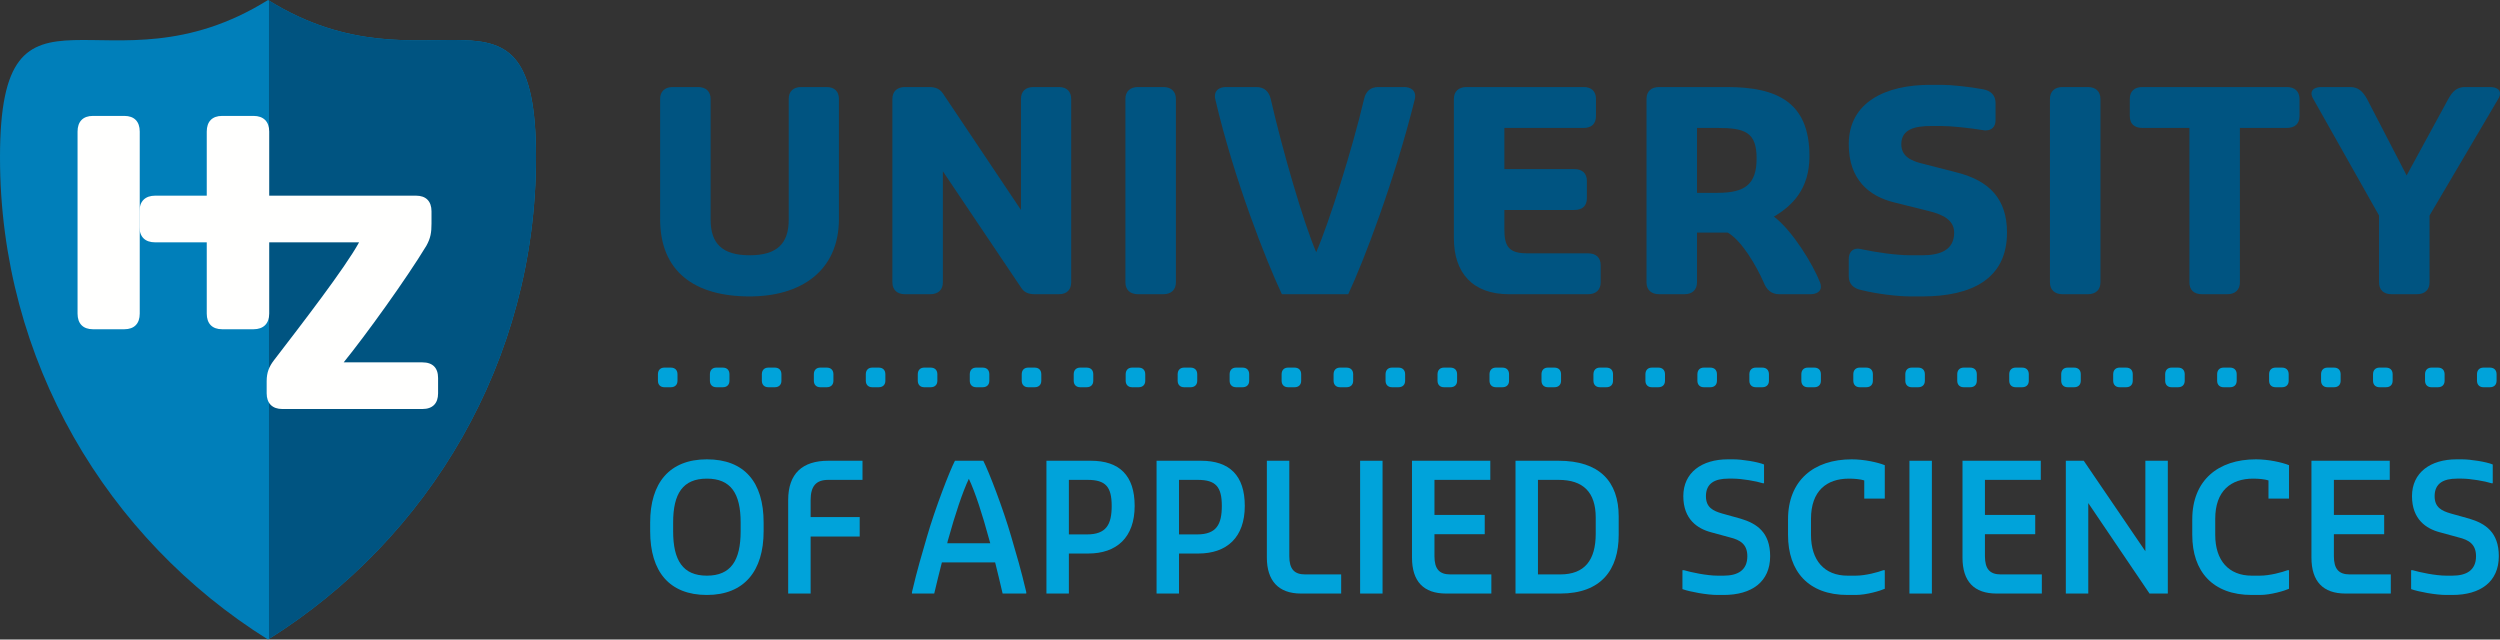 <?xml version="1.0" encoding="UTF-8"?>
<svg width="258px" height="66px" viewBox="0 0 258 66" version="1.1" xmlns="http://www.w3.org/2000/svg" xmlns:xlink="http://www.w3.org/1999/xlink">
    <rect x="0" y="0" width="258" height="66" fill="#333333" stroke="none"/>
    <title>logo-hz</title>
    <defs>
        <path d="M22.654,0 C17.606,2.3 13.062,2.662 9.168,2.662 C8.521,2.662 7.893,2.655 7.22,2.642 C6.67,2.636 6.139,2.626 5.627,2.626 C1.646,2.626 0,2.626 0,11.796 C0,16.708 0.653,21.51 1.875,26.113 C12.568,22.486 20.718,12.42 22.654,0" id="path-1"></path>
    </defs>
    <g id="Page-1" stroke="none" stroke-width="1" fill="none" fill-rule="evenodd">
        <g id="voorstel-5" transform="translate(-132, -68)">
            <g id="logo-hz" transform="translate(132, 68)">
                <path d="M69.917,39.294 C69.917,39.705 69.66,39.963 69.228,39.963 L68.563,39.963 C68.156,39.963 67.898,39.705 67.898,39.294 L67.898,38.628 C67.898,38.195 68.156,37.937 68.563,37.937 L69.228,37.937 C69.66,37.937 69.917,38.195 69.917,38.628 L69.917,39.294" id="Fill-1" fill="#00A3DA"></path>
                <path d="M75.28,39.294 C75.28,39.705 75.023,39.963 74.593,39.963 L73.927,39.963 C73.519,39.963 73.262,39.705 73.262,39.294 L73.262,38.628 C73.262,38.195 73.519,37.937 73.927,37.937 L74.593,37.937 C75.023,37.937 75.28,38.195 75.28,38.628 L75.28,39.294" id="Fill-2" fill="#00A3DA"></path>
                <path d="M80.643,39.294 C80.643,39.705 80.386,39.963 79.956,39.963 L79.291,39.963 C78.883,39.963 78.623,39.705 78.623,39.294 L78.623,38.628 C78.623,38.195 78.883,37.937 79.291,37.937 L79.956,37.937 C80.386,37.937 80.643,38.195 80.643,38.628 L80.643,39.294" id="Fill-3" fill="#00A3DA"></path>
                <path d="M86.009,39.294 C86.009,39.705 85.75,39.963 85.32,39.963 L84.654,39.963 C84.246,39.963 83.989,39.705 83.989,39.294 L83.989,38.628 C83.989,38.195 84.246,37.937 84.654,37.937 L85.32,37.937 C85.75,37.937 86.009,38.195 86.009,38.628 L86.009,39.294" id="Fill-4" fill="#00A3DA"></path>
                <path d="M91.37,39.294 C91.37,39.705 91.113,39.963 90.683,39.963 L90.018,39.963 C89.609,39.963 89.352,39.705 89.352,39.294 L89.352,38.628 C89.352,38.195 89.609,37.937 90.018,37.937 L90.683,37.937 C91.113,37.937 91.37,38.195 91.37,38.628 L91.37,39.294" id="Fill-5" fill="#00A3DA"></path>
                <path d="M96.736,39.294 C96.736,39.705 96.476,39.963 96.048,39.963 L95.382,39.963 C94.973,39.963 94.715,39.705 94.715,39.294 L94.715,38.628 C94.715,38.195 94.973,37.937 95.382,37.937 L96.048,37.937 C96.476,37.937 96.736,38.195 96.736,38.628 L96.736,39.294" id="Fill-6" fill="#00A3DA"></path>
                <path d="M102.099,39.294 C102.099,39.705 101.841,39.963 101.412,39.963 L100.746,39.963 C100.338,39.963 100.081,39.705 100.081,39.294 L100.081,38.628 C100.081,38.195 100.338,37.937 100.746,37.937 L101.412,37.937 C101.841,37.937 102.099,38.195 102.099,38.628 L102.099,39.294" id="Fill-7" fill="#00A3DA"></path>
                <path d="M107.462,39.294 C107.462,39.705 107.203,39.963 106.774,39.963 L106.11,39.963 C105.701,39.963 105.442,39.705 105.442,39.294 L105.442,38.628 C105.442,38.195 105.701,37.937 106.11,37.937 L106.774,37.937 C107.203,37.937 107.462,38.195 107.462,38.628 L107.462,39.294" id="Fill-8" fill="#00A3DA"></path>
                <path d="M112.826,39.294 C112.826,39.705 112.57,39.963 112.14,39.963 L111.474,39.963 C111.066,39.963 110.807,39.705 110.807,39.294 L110.807,38.628 C110.807,38.195 111.066,37.937 111.474,37.937 L112.14,37.937 C112.57,37.937 112.826,38.195 112.826,38.628 L112.826,39.294" id="Fill-9" fill="#00A3DA"></path>
                <path d="M118.19,39.294 C118.19,39.705 117.933,39.963 117.503,39.963 L116.837,39.963 C116.43,39.963 116.17,39.705 116.17,39.294 L116.17,38.628 C116.17,38.195 116.43,37.937 116.837,37.937 L117.503,37.937 C117.933,37.937 118.19,38.195 118.19,38.628 L118.19,39.294" id="Fill-10" fill="#00A3DA"></path>
                <path d="M123.555,39.294 C123.555,39.705 123.295,39.963 122.867,39.963 L122.2,39.963 C121.793,39.963 121.534,39.705 121.534,39.294 L121.534,38.628 C121.534,38.195 121.793,37.937 122.2,37.937 L122.867,37.937 C123.295,37.937 123.555,38.195 123.555,38.628 L123.555,39.294" id="Fill-11" fill="#00A3DA"></path>
                <path d="M128.917,39.294 C128.917,39.705 128.66,39.963 128.23,39.963 L127.566,39.963 C127.156,39.963 126.897,39.705 126.897,39.294 L126.897,38.628 C126.897,38.195 127.156,37.937 127.566,37.937 L128.23,37.937 C128.66,37.937 128.917,38.195 128.917,38.628 L128.917,39.294" id="Fill-12" fill="#00A3DA"></path>
                <path d="M134.281,39.294 C134.281,39.705 134.024,39.963 133.593,39.963 L132.929,39.963 C132.52,39.963 132.262,39.705 132.262,39.294 L132.262,38.628 C132.262,38.195 132.52,37.937 132.929,37.937 L133.593,37.937 C134.024,37.937 134.281,38.195 134.281,38.628 L134.281,39.294" id="Fill-13" fill="#00A3DA"></path>
                <path d="M139.647,39.294 C139.647,39.705 139.387,39.963 138.959,39.963 L138.291,39.963 C137.884,39.963 137.626,39.705 137.626,39.294 L137.626,38.628 C137.626,38.195 137.884,37.937 138.291,37.937 L138.959,37.937 C139.387,37.937 139.647,38.195 139.647,38.628 L139.647,39.294" id="Fill-14" fill="#00A3DA"></path>
                <path d="M145.009,39.294 C145.009,39.705 144.752,39.963 144.321,39.963 L143.656,39.963 C143.247,39.963 142.99,39.705 142.99,39.294 L142.99,38.628 C142.99,38.195 143.247,37.937 143.656,37.937 L144.321,37.937 C144.752,37.937 145.009,38.195 145.009,38.628 L145.009,39.294" id="Fill-15" fill="#00A3DA"></path>
                <path d="M150.373,39.294 C150.373,39.705 150.115,39.963 149.685,39.963 L149.019,39.963 C148.611,39.963 148.352,39.705 148.352,39.294 L148.352,38.628 C148.352,38.195 148.611,37.937 149.019,37.937 L149.685,37.937 C150.115,37.937 150.373,38.195 150.373,38.628 L150.373,39.294" id="Fill-16" fill="#00A3DA"></path>
                <path d="M155.735,39.294 C155.735,39.705 155.479,39.963 155.048,39.963 L154.382,39.963 C153.975,39.963 153.717,39.705 153.717,39.294 L153.717,38.628 C153.717,38.195 153.975,37.937 154.382,37.937 L155.048,37.937 C155.479,37.937 155.735,38.195 155.735,38.628 L155.735,39.294" id="Fill-17" fill="#00A3DA"></path>
                <path d="M161.1,39.294 C161.1,39.705 160.842,39.963 160.411,39.963 L159.747,39.963 C159.337,39.963 159.082,39.705 159.082,39.294 L159.082,38.628 C159.082,38.195 159.337,37.937 159.747,37.937 L160.411,37.937 C160.842,37.937 161.1,38.195 161.1,38.628 L161.1,39.294" id="Fill-18" fill="#00A3DA"></path>
                <path d="M166.464,39.294 C166.464,39.705 166.206,39.963 165.777,39.963 L165.11,39.963 C164.703,39.963 164.443,39.705 164.443,39.294 L164.443,38.628 C164.443,38.195 164.703,37.937 165.11,37.937 L165.777,37.937 C166.206,37.937 166.464,38.195 166.464,38.628 L166.464,39.294" id="Fill-19" fill="#00A3DA"></path>
                <path d="M171.828,39.294 C171.828,39.705 171.569,39.963 171.14,39.963 L170.474,39.963 C170.064,39.963 169.808,39.705 169.808,39.294 L169.808,38.628 C169.808,38.195 170.064,37.937 170.474,37.937 L171.14,37.937 C171.569,37.937 171.828,38.195 171.828,38.628 L171.828,39.294" id="Fill-20" fill="#00A3DA"></path>
                <path d="M177.189,39.294 C177.189,39.705 176.934,39.963 176.503,39.963 L175.836,39.963 C175.429,39.963 175.172,39.705 175.172,39.294 L175.172,38.628 C175.172,38.195 175.429,37.937 175.836,37.937 L176.503,37.937 C176.934,37.937 177.189,38.195 177.189,38.628 L177.189,39.294" id="Fill-21" fill="#00A3DA"></path>
                <path d="M182.555,39.294 C182.555,39.705 182.296,39.963 181.867,39.963 L181.2,39.963 C180.793,39.963 180.534,39.705 180.534,39.294 L180.534,38.628 C180.534,38.195 180.793,37.937 181.2,37.937 L181.867,37.937 C182.296,37.937 182.555,38.195 182.555,38.628 L182.555,39.294" id="Fill-22" fill="#00A3DA"></path>
                <path d="M187.917,39.294 C187.917,39.705 187.662,39.963 187.232,39.963 L186.566,39.963 C186.157,39.963 185.899,39.705 185.899,39.294 L185.899,38.628 C185.899,38.195 186.157,37.937 186.566,37.937 L187.232,37.937 C187.662,37.937 187.917,38.195 187.917,38.628 L187.917,39.294" id="Fill-23" fill="#00A3DA"></path>
                <path d="M193.281,39.294 C193.281,39.705 193.025,39.963 192.594,39.963 L191.927,39.963 C191.52,39.963 191.262,39.705 191.262,39.294 L191.262,38.628 C191.262,38.195 191.52,37.937 191.927,37.937 L192.594,37.937 C193.025,37.937 193.281,38.195 193.281,38.628 L193.281,39.294" id="Fill-24" fill="#00A3DA"></path>
                <path d="M198.646,39.294 C198.646,39.705 198.388,39.963 197.958,39.963 L197.292,39.963 C196.884,39.963 196.628,39.705 196.628,39.294 L196.628,38.628 C196.628,38.195 196.884,37.937 197.292,37.937 L197.958,37.937 C198.388,37.937 198.646,38.195 198.646,38.628 L198.646,39.294" id="Fill-25" fill="#00A3DA"></path>
                <path d="M204.007,39.294 C204.007,39.705 203.75,39.963 203.324,39.963 L202.655,39.963 C202.247,39.963 201.987,39.705 201.987,39.294 L201.987,38.628 C201.987,38.195 202.247,37.937 202.655,37.937 L203.324,37.937 C203.75,37.937 204.007,38.195 204.007,38.628 L204.007,39.294" id="Fill-26" fill="#00A3DA"></path>
                <path d="M209.372,39.294 C209.372,39.705 209.116,39.963 208.685,39.963 L208.018,39.963 C207.611,39.963 207.353,39.705 207.353,39.294 L207.353,38.628 C207.353,38.195 207.611,37.937 208.018,37.937 L208.685,37.937 C209.116,37.937 209.372,38.195 209.372,38.628 L209.372,39.294" id="Fill-27" fill="#00A3DA"></path>
                <path d="M214.736,39.294 C214.736,39.705 214.478,39.963 214.047,39.963 L213.384,39.963 C212.975,39.963 212.717,39.705 212.717,39.294 L212.717,38.628 C212.717,38.195 212.975,37.937 213.384,37.937 L214.047,37.937 C214.478,37.937 214.736,38.195 214.736,38.628 L214.736,39.294" id="Fill-28" fill="#00A3DA"></path>
                <path d="M220.1,39.294 C220.1,39.705 219.844,39.963 219.414,39.963 L218.746,39.963 C218.339,39.963 218.081,39.705 218.081,39.294 L218.081,38.628 C218.081,38.195 218.339,37.937 218.746,37.937 L219.414,37.937 C219.844,37.937 220.1,38.195 220.1,38.628 L220.1,39.294" id="Fill-29" fill="#00A3DA"></path>
                <path d="M225.463,39.294 C225.463,39.705 225.207,39.963 224.778,39.963 L224.11,39.963 C223.704,39.963 223.445,39.705 223.445,39.294 L223.445,38.628 C223.445,38.195 223.704,37.937 224.11,37.937 L224.778,37.937 C225.207,37.937 225.463,38.195 225.463,38.628 L225.463,39.294" id="Fill-30" fill="#00A3DA"></path>
                <path d="M230.827,39.294 C230.827,39.705 230.569,39.963 230.14,39.963 L229.473,39.963 C229.067,39.963 228.809,39.705 228.809,39.294 L228.809,38.628 C228.809,38.195 229.067,37.937 229.473,37.937 L230.14,37.937 C230.569,37.937 230.827,38.195 230.827,38.628 L230.827,39.294" id="Fill-31" fill="#00A3DA"></path>
                <path d="M236.192,39.294 C236.192,39.705 235.934,39.963 235.503,39.963 L234.838,39.963 C234.429,39.963 234.171,39.705 234.171,39.294 L234.171,38.628 C234.171,38.195 234.429,37.937 234.838,37.937 L235.503,37.937 C235.934,37.937 236.192,38.195 236.192,38.628 L236.192,39.294" id="Fill-32" fill="#00A3DA"></path>
                <path d="M241.554,39.294 C241.554,39.705 241.299,39.963 240.87,39.963 L240.201,39.963 C239.794,39.963 239.535,39.705 239.535,39.294 L239.535,38.628 C239.535,38.195 239.794,37.937 240.201,37.937 L240.87,37.937 C241.299,37.937 241.554,38.195 241.554,38.628 L241.554,39.294" id="Fill-33" fill="#00A3DA"></path>
                <path d="M246.92,39.294 C246.92,39.705 246.662,39.963 246.231,39.963 L245.565,39.963 C245.157,39.963 244.897,39.705 244.897,39.294 L244.897,38.628 C244.897,38.195 245.157,37.937 245.565,37.937 L246.231,37.937 C246.662,37.937 246.92,38.195 246.92,38.628 L246.92,39.294" id="Fill-34" fill="#00A3DA"></path>
                <path d="M252.283,39.294 C252.283,39.705 252.026,39.963 251.596,39.963 L250.93,39.963 C250.523,39.963 250.264,39.705 250.264,39.294 L250.264,38.628 C250.264,38.195 250.523,37.937 250.93,37.937 L251.596,37.937 C252.026,37.937 252.283,38.195 252.283,38.628 L252.283,39.294" id="Fill-35" fill="#00A3DA"></path>
                <path d="M257.647,39.294 C257.647,39.705 257.39,39.963 256.959,39.963 L256.293,39.963 C255.885,39.963 255.626,39.705 255.626,39.294 L255.626,38.628 C255.626,38.195 255.885,37.937 256.293,37.937 L256.959,37.937 C257.39,37.937 257.647,38.195 257.647,38.628 L257.647,39.294" id="Fill-36" fill="#00A3DA"></path>
                <path d="M81.396,10.209 C81.396,9.44 81.851,8.983 82.699,8.983 L85.305,8.983 C86.123,8.983 86.578,9.44 86.578,10.209 L86.578,22.581 C86.578,28.026 82.578,30.591 77.366,30.591 C71.67,30.591 68.125,28.026 68.125,22.61 L68.125,10.209 C68.125,9.44 68.609,8.983 69.428,8.983 L72.034,8.983 C72.851,8.983 73.336,9.44 73.336,10.209 L73.336,22.666 C73.336,25.118 74.518,26.344 77.366,26.344 C80.215,26.344 81.396,25.118 81.396,22.666 L81.396,10.209" id="Fill-37" fill="#005481"></path>
                <path d="M97.305,17.678 L97.305,29.137 C97.305,29.907 96.821,30.363 96.002,30.363 L93.397,30.363 C92.579,30.363 92.094,29.907 92.094,29.137 L92.094,10.209 C92.094,9.44 92.579,8.983 93.397,8.983 L95.881,8.983 C96.608,8.983 97.002,9.211 97.305,9.639 L105.365,21.669 L105.365,10.209 C105.365,9.44 105.82,8.983 106.667,8.983 L109.274,8.983 C110.092,8.983 110.546,9.44 110.546,10.209 L110.546,29.137 C110.546,29.907 110.092,30.363 109.274,30.363 L106.79,30.363 C106.092,30.363 105.668,30.135 105.395,29.707 L97.305,17.678" id="Fill-38" fill="#005481"></path>
                <path d="M121.352,29.137 C121.352,29.907 120.868,30.363 120.05,30.363 L117.443,30.363 C116.626,30.363 116.141,29.907 116.141,29.137 L116.141,10.209 C116.141,9.44 116.626,8.983 117.443,8.983 L120.05,8.983 C120.868,8.983 121.352,9.44 121.352,10.209 L121.352,29.137" id="Fill-39" fill="#005481"></path>
                <path d="M142.257,8.983 L144.894,8.983 C145.59,8.983 146.045,9.325 146.045,9.895 C146.045,9.981 146.045,10.095 146.015,10.209 C143.954,18.533 140.743,26.942 139.136,30.363 L132.289,30.363 C130.683,26.942 127.35,18.533 125.411,10.209 C125.38,10.095 125.38,9.981 125.38,9.895 C125.38,9.325 125.835,8.983 126.532,8.983 L129.653,8.983 C130.471,8.983 130.955,9.44 131.138,10.209 C132.319,15.397 134.532,23.037 135.834,26.03 C137.137,23.037 139.561,15.397 140.773,10.209 C140.955,9.44 141.409,8.983 142.257,8.983" id="Fill-40" fill="#005481"></path>
                <path d="M150.04,10.209 C150.04,9.44 150.525,8.983 151.343,8.983 L163.433,8.983 C164.251,8.983 164.705,9.44 164.705,10.209 L164.705,11.976 C164.705,12.775 164.251,13.202 163.433,13.202 L155.251,13.202 L155.251,17.45 L162.463,17.45 C163.311,17.45 163.766,17.906 163.766,18.676 L163.766,20.443 C163.766,21.241 163.311,21.669 162.463,21.669 L155.251,21.669 L155.251,23.693 C155.251,25.46 155.736,26.144 157.615,26.144 L163.887,26.144 C164.705,26.144 165.19,26.572 165.19,27.37 L165.19,29.137 C165.19,29.907 164.705,30.363 163.887,30.363 L155.736,30.363 C151.949,30.363 150.04,28.139 150.04,24.576 L150.04,10.209" id="Fill-41" fill="#005481"></path>
                <path d="M175.131,13.202 L175.131,19.901 L177.252,19.901 C180.1,19.901 181.282,19.017 181.282,16.338 C181.282,13.658 180.1,13.202 177.252,13.202 L175.131,13.202 Z M178.312,24.006 L175.131,24.006 L175.131,29.137 C175.131,29.907 174.646,30.363 173.828,30.363 L171.223,30.363 C170.404,30.363 169.92,29.907 169.92,29.137 L169.92,10.209 C169.92,9.44 170.404,8.983 171.223,8.983 L178.222,8.983 C183.403,8.983 186.736,10.551 186.736,16.11 C186.736,19.531 184.948,21.241 183.07,22.353 C184.979,23.806 187.069,27.227 187.827,29.137 C187.887,29.308 187.918,29.451 187.918,29.594 C187.918,30.078 187.463,30.363 186.826,30.363 L183.615,30.363 C182.797,30.363 182.312,29.907 182.009,29.137 C181.252,27.427 179.768,24.862 178.312,24.006 L178.312,24.006 Z" id="Fill-42" fill="#005481"></path>
                <path d="M190.792,28.51 L190.792,26.742 C190.792,26.087 191.125,25.66 191.731,25.66 C191.852,25.66 191.973,25.688 192.095,25.716 C193.549,26.03 195.64,26.344 197.186,26.344 L198.367,26.344 C200.245,26.344 201.669,25.802 201.669,24.006 C201.669,22.666 200.427,22.125 199.063,21.783 L195.519,20.899 C192.913,20.272 190.792,18.562 190.792,14.884 C190.792,10.551 194.579,8.755 199.185,8.755 L200.366,8.755 C201.397,8.755 203.244,8.955 204.639,9.211 C205.457,9.354 205.942,9.839 205.942,10.637 L205.942,12.376 C205.942,13.06 205.579,13.458 204.912,13.458 C204.851,13.458 204.76,13.458 204.639,13.43 C203.275,13.202 201.337,13.003 200.366,13.003 L199.306,13.003 C197.64,13.003 196.215,13.316 196.215,14.884 C196.215,16.11 197.186,16.595 198.367,16.879 L201.912,17.791 C205.336,18.647 207.123,20.557 207.123,24.006 C207.123,28.795 203.457,30.591 198.367,30.591 L197.186,30.591 C195.822,30.591 193.7,30.334 192.095,29.935 C191.247,29.765 190.792,29.28 190.792,28.51" id="Fill-43" fill="#005481"></path>
                <path d="M216.766,29.137 C216.766,29.907 216.282,30.363 215.463,30.363 L212.858,30.363 C212.04,30.363 211.555,29.907 211.555,29.137 L211.555,10.209 C211.555,9.44 212.04,8.983 212.858,8.983 L215.463,8.983 C216.282,8.983 216.766,9.44 216.766,10.209 L216.766,29.137" id="Fill-44" fill="#005481"></path>
                <path d="M231.157,13.202 L231.157,29.137 C231.157,29.907 230.672,30.363 229.854,30.363 L227.248,30.363 C226.401,30.363 225.946,29.907 225.946,29.137 L225.946,13.202 L221.098,13.202 C220.25,13.202 219.795,12.775 219.795,11.976 L219.795,10.209 C219.795,9.44 220.25,8.983 221.098,8.983 L236.006,8.983 C236.823,8.983 237.308,9.44 237.308,10.209 L237.308,11.976 C237.308,12.775 236.823,13.202 236.006,13.202 L231.157,13.202" id="Fill-45" fill="#005481"></path>
                <path d="M250.729,22.239 L250.729,29.137 C250.729,29.907 250.243,30.363 249.425,30.363 L246.819,30.363 C245.971,30.363 245.516,29.907 245.516,29.137 L245.516,22.239 L238.729,10.209 C238.608,10.01 238.547,9.81 238.547,9.639 C238.547,9.211 238.972,8.983 239.577,8.983 L242.547,8.983 C243.365,8.983 243.849,9.44 244.275,10.209 L248.365,18.105 L252.667,10.209 C253.092,9.44 253.546,8.983 254.394,8.983 L256.97,8.983 C257.576,8.983 258,9.211 258,9.639 C258,9.81 257.939,10.01 257.818,10.209 L250.729,22.239" id="Fill-46" fill="#005481"></path>
                <path d="M76.435,54.821 L76.435,53.926 C76.435,50.929 75.43,49.395 72.951,49.395 C70.473,49.395 69.468,50.929 69.468,53.926 L69.468,54.821 C69.468,57.837 70.473,59.408 72.951,59.408 C75.43,59.408 76.435,57.837 76.435,54.821 Z M67.097,54.821 L67.097,53.926 C67.097,49.833 69.091,47.403 72.951,47.403 C76.812,47.403 78.806,49.742 78.806,53.926 L78.806,54.821 C78.806,58.915 76.812,61.4 72.951,61.4 C69.091,61.4 67.097,59.006 67.097,54.821 L67.097,54.821 Z" id="Fill-47" fill="#00A3DA"></path>
                <path d="M81.34,51.606 C81.34,48.883 82.795,47.55 85.47,47.55 L89.009,47.55 L89.009,49.523 L85.47,49.523 C84.196,49.523 83.657,50.199 83.657,51.606 L83.657,53.36 L88.721,53.36 L88.721,55.37 L83.657,55.37 L83.657,61.254 L81.34,61.254 L81.34,51.606" id="Fill-48" fill="#00A3DA"></path>
                <path d="M97.76,56.065 L102.195,56.065 C102.159,55.919 102.105,55.772 102.069,55.625 C101.405,53.159 100.633,50.765 99.986,49.413 C99.339,50.765 98.549,53.159 97.867,55.625 C97.813,55.791 97.777,55.919 97.76,56.065 Z M94.114,61.108 C94.688,58.678 95.102,57.325 95.658,55.407 C96.502,52.482 97.993,48.627 98.549,47.55 L101.476,47.55 C102.033,48.627 103.524,52.482 104.367,55.407 C104.924,57.325 105.338,58.678 105.912,61.108 L105.912,61.254 L103.47,61.254 C103.2,60.103 102.967,59.098 102.698,58.038 L97.203,58.038 C96.934,59.098 96.682,60.103 96.412,61.254 L94.114,61.254 L94.114,61.108 L94.114,61.108 Z" id="Fill-49" fill="#00A3DA"></path>
                <path d="M112.176,55.151 C114.187,55.151 114.726,54.109 114.726,52.209 C114.726,50.254 114.116,49.523 112.248,49.523 L110.308,49.523 L110.308,55.151 L112.176,55.151 Z M107.992,47.55 L112.589,47.55 C115.517,47.55 117.097,49.066 117.097,52.209 C117.097,55.461 115.247,57.124 112.302,57.124 L110.308,57.124 L110.308,61.254 L107.992,61.254 L107.992,47.55 L107.992,47.55 Z" id="Fill-50" fill="#00A3DA"></path>
                <path d="M123.541,55.151 C125.553,55.151 126.092,54.109 126.092,52.209 C126.092,50.254 125.481,49.523 123.613,49.523 L121.674,49.523 L121.674,55.151 L123.541,55.151 Z M119.357,47.55 L123.954,47.55 C126.882,47.55 128.462,49.066 128.462,52.209 C128.462,55.461 126.612,57.124 123.667,57.124 L121.674,57.124 L121.674,61.254 L119.357,61.254 L119.357,47.55 L119.357,47.55 Z" id="Fill-51" fill="#00A3DA"></path>
                <path d="M130.74,57.545 L130.74,47.55 L133.056,47.55 L133.056,57.399 C133.056,58.714 133.559,59.28 134.69,59.28 L138.408,59.28 L138.408,61.254 L134.26,61.254 C131.925,61.254 130.74,59.92 130.74,57.545" id="Fill-52" fill="#00A3DA"></path>
                <polygon id="Fill-53" fill="#00A3DA" points="140.364 61.254 142.68 61.254 142.68 47.55 140.364 47.55"></polygon>
                <path d="M145.718,57.545 L145.718,47.55 L153.8,47.55 L153.8,49.523 L148.036,49.523 L148.036,53.141 L153.225,53.141 L153.225,55.132 L148.036,55.132 L148.036,57.399 C148.036,58.714 148.538,59.28 149.669,59.28 L153.908,59.28 L153.908,61.254 L149.238,61.254 C146.905,61.254 145.718,59.993 145.718,57.545" id="Fill-54" fill="#00A3DA"></path>
                <path d="M161.016,59.28 C163.547,59.28 164.679,57.8 164.679,55.077 L164.679,53.414 C164.679,50.783 163.369,49.523 160.855,49.523 L158.717,49.523 L158.717,59.28 L161.016,59.28 Z M156.401,47.55 L160.855,47.55 C165.038,47.55 167.049,49.669 167.049,53.305 L167.049,55.205 C167.049,58.769 165.272,61.254 161.016,61.254 L156.401,61.254 L156.401,47.55 L156.401,47.55 Z" id="Fill-55" fill="#00A3DA"></path>
                <path d="M173.628,60.797 L173.628,58.842 L173.772,58.842 C174.508,59.061 176.142,59.408 177.255,59.408 L177.884,59.408 C179.302,59.408 180.325,58.879 180.325,57.399 C180.325,56.156 179.572,55.717 178.531,55.461 L176.591,54.932 C175.19,54.566 173.718,53.597 173.718,51.204 C173.718,48.755 175.638,47.403 178.315,47.403 L178.872,47.403 C179.788,47.403 181.385,47.659 182.049,47.933 L182.049,49.87 L181.924,49.87 C181.242,49.651 179.733,49.395 178.872,49.395 L178.351,49.395 C176.985,49.395 176.052,49.87 176.052,51.204 C176.052,52.373 176.787,52.72 177.722,52.994 L179.626,53.524 C181.295,54.018 182.679,54.932 182.679,57.399 C182.679,60.048 180.775,61.4 177.884,61.4 L177.255,61.4 C176.16,61.4 174.381,61.071 173.628,60.797" id="Fill-56" fill="#00A3DA"></path>
                <path d="M184.525,55.205 L184.525,53.597 C184.525,49.595 187.165,47.403 191.098,47.403 C192.391,47.403 193.774,47.714 194.51,48.006 L194.51,51.459 L192.391,51.459 L192.391,49.578 C191.995,49.449 191.349,49.395 190.811,49.395 C188.495,49.395 186.895,50.674 186.895,53.542 L186.895,55.205 C186.895,57.837 188.279,59.408 190.667,59.408 L191.51,59.408 C192.517,59.408 193.791,59.061 194.366,58.842 L194.51,58.842 L194.51,60.761 C194.079,60.962 192.625,61.4 191.51,61.4 L190.667,61.4 C186.626,61.4 184.525,58.97 184.525,55.205" id="Fill-57" fill="#00A3DA"></path>
                <polygon id="Fill-58" fill="#00A3DA" points="197.054 61.254 199.37 61.254 199.37 47.55 197.054 47.55"></polygon>
                <path d="M202.529,57.545 L202.529,47.55 L210.61,47.55 L210.61,49.523 L204.846,49.523 L204.846,53.141 L210.035,53.141 L210.035,55.132 L204.846,55.132 L204.846,57.399 C204.846,58.714 205.348,59.28 206.479,59.28 L210.718,59.28 L210.718,61.254 L206.049,61.254 C203.715,61.254 202.529,59.993 202.529,57.545" id="Fill-59" fill="#00A3DA"></path>
                <polyline id="Fill-60" fill="#00A3DA" points="213.193 47.55 215.043 47.55 221.401 56.887 221.401 47.55 223.718 47.55 223.718 61.254 221.83 61.254 215.51 51.917 215.51 61.254 213.193 61.254 213.193 47.55"></polyline>
                <path d="M226.242,55.205 L226.242,53.597 C226.242,49.595 228.881,47.403 232.815,47.403 C234.107,47.403 235.49,47.714 236.227,48.006 L236.227,51.459 L234.107,51.459 L234.107,49.578 C233.713,49.449 233.066,49.395 232.527,49.395 C230.21,49.395 228.612,50.674 228.612,53.542 L228.612,55.205 C228.612,57.837 229.995,59.408 232.384,59.408 L233.227,59.408 C234.233,59.408 235.508,59.061 236.083,58.842 L236.227,58.842 L236.227,60.761 C235.796,60.962 234.34,61.4 233.227,61.4 L232.384,61.4 C228.343,61.4 226.242,58.97 226.242,55.205" id="Fill-61" fill="#00A3DA"></path>
                <path d="M238.541,57.545 L238.541,47.55 L246.622,47.55 L246.622,49.523 L240.857,49.523 L240.857,53.141 L246.047,53.141 L246.047,55.132 L240.857,55.132 L240.857,57.399 C240.857,58.714 241.36,59.28 242.491,59.28 L246.73,59.28 L246.73,61.254 L242.061,61.254 C239.726,61.254 238.541,59.993 238.541,57.545" id="Fill-62" fill="#00A3DA"></path>
                <g id="Group-67">
                    <path d="M248.828,60.797 L248.828,58.842 L248.971,58.842 C249.707,59.061 251.343,59.408 252.455,59.408 L253.083,59.408 C254.502,59.408 255.526,58.879 255.526,57.399 C255.526,56.156 254.772,55.717 253.731,55.461 L251.792,54.932 C250.39,54.566 248.918,53.597 248.918,51.204 C248.918,48.755 250.839,47.403 253.515,47.403 L254.072,47.403 C254.987,47.403 256.586,47.659 257.25,47.933 L257.25,49.87 L257.124,49.87 C256.443,49.651 254.933,49.395 254.072,49.395 L253.551,49.395 C252.186,49.395 251.253,49.87 251.253,51.204 C251.253,52.373 251.988,52.72 252.923,52.994 L254.825,53.524 C256.496,54.018 257.878,54.932 257.878,57.399 C257.878,60.048 255.975,61.4 253.083,61.4 L252.455,61.4 C251.36,61.4 249.581,61.071 248.828,60.797" id="Fill-63" fill="#00A3DA"></path>
                    <path d="M55.317,16.241 C55.317,-4.744 44.265,10.373 27.659,0 C11.053,10.373 0,-4.744 0,16.241 C0,37.226 11.053,55.626 27.659,66 C44.265,55.626 55.317,37.226 55.317,16.241" id="Fill-65" fill="#007FBA"></path>
                    <path d="M55.317,16.241 C55.317,-4.702 44.308,10.311 27.757,0.058 L27.757,65.937 C44.308,55.552 55.317,37.185 55.317,16.241" id="Fill-66" fill="#005481"></path>
                </g>
                <g id="Group-70" transform="translate(2.949, 4.443)">
                    <mask id="mask-2" fill="white">
                        <use xlink:href="#path-1"></use>
                    </mask>
                    <g id="Clip-69"></g>
                    <path d="M22.654,0 C17.606,2.3 13.062,2.662 9.168,2.662 C8.521,2.662 7.893,2.655 7.22,2.642 C6.67,2.636 6.139,2.626 5.627,2.626 C1.646,2.626 0,2.626 0,11.796 C0,16.708 0.653,21.51 1.875,26.113 C12.568,22.486 20.718,12.42 22.654,0" id="Fill-68" mask="url(#mask-2)"></path>
                </g>
                <path d="M14.421,25.259 L14.421,32.364 C14.421,33.39 13.861,33.978 12.831,33.978 L9.593,33.978 C8.564,33.978 8.004,33.39 8.004,32.364 L8.004,13.578 C8.004,12.549 8.564,11.961 9.593,11.961 L12.831,11.961 C13.861,11.961 14.421,12.549 14.421,13.578 L14.421,25.259 Z M21.337,19.975 L21.337,13.578 C21.337,12.549 21.896,11.961 22.926,11.961 L26.165,11.961 C27.193,11.961 27.783,12.549 27.783,13.578 L27.783,32.364 C27.783,33.39 27.193,33.978 26.165,33.978 L22.926,33.978 C21.896,33.978 21.337,33.39 21.337,32.364 L21.337,19.975 L21.337,19.975 Z" id="Fill-71" fill="#FFFFFE"></path>
                <path d="M27.52,39.335 C27.52,38.425 27.784,37.808 28.285,37.161 C31.081,33.52 35.614,27.65 37.057,25.009 L16.011,25.009 C14.981,25.009 14.392,24.451 14.392,23.394 L14.392,21.807 C14.392,20.782 14.981,20.193 16.011,20.193 L42.944,20.193 C43.972,20.193 44.531,20.782 44.531,21.807 L44.531,23.072 C44.531,23.981 44.443,24.568 44.002,25.361 C41.941,28.766 37.733,34.609 35.466,37.396 L43.591,37.396 C44.651,37.396 45.21,37.955 45.21,39.012 L45.21,40.596 C45.21,41.625 44.651,42.21 43.591,42.21 L29.139,42.21 C28.107,42.21 27.52,41.625 27.52,40.596 L27.52,39.335" id="Fill-72" fill="#FFFFFE"></path>
            </g>
        </g>
    </g>
</svg>